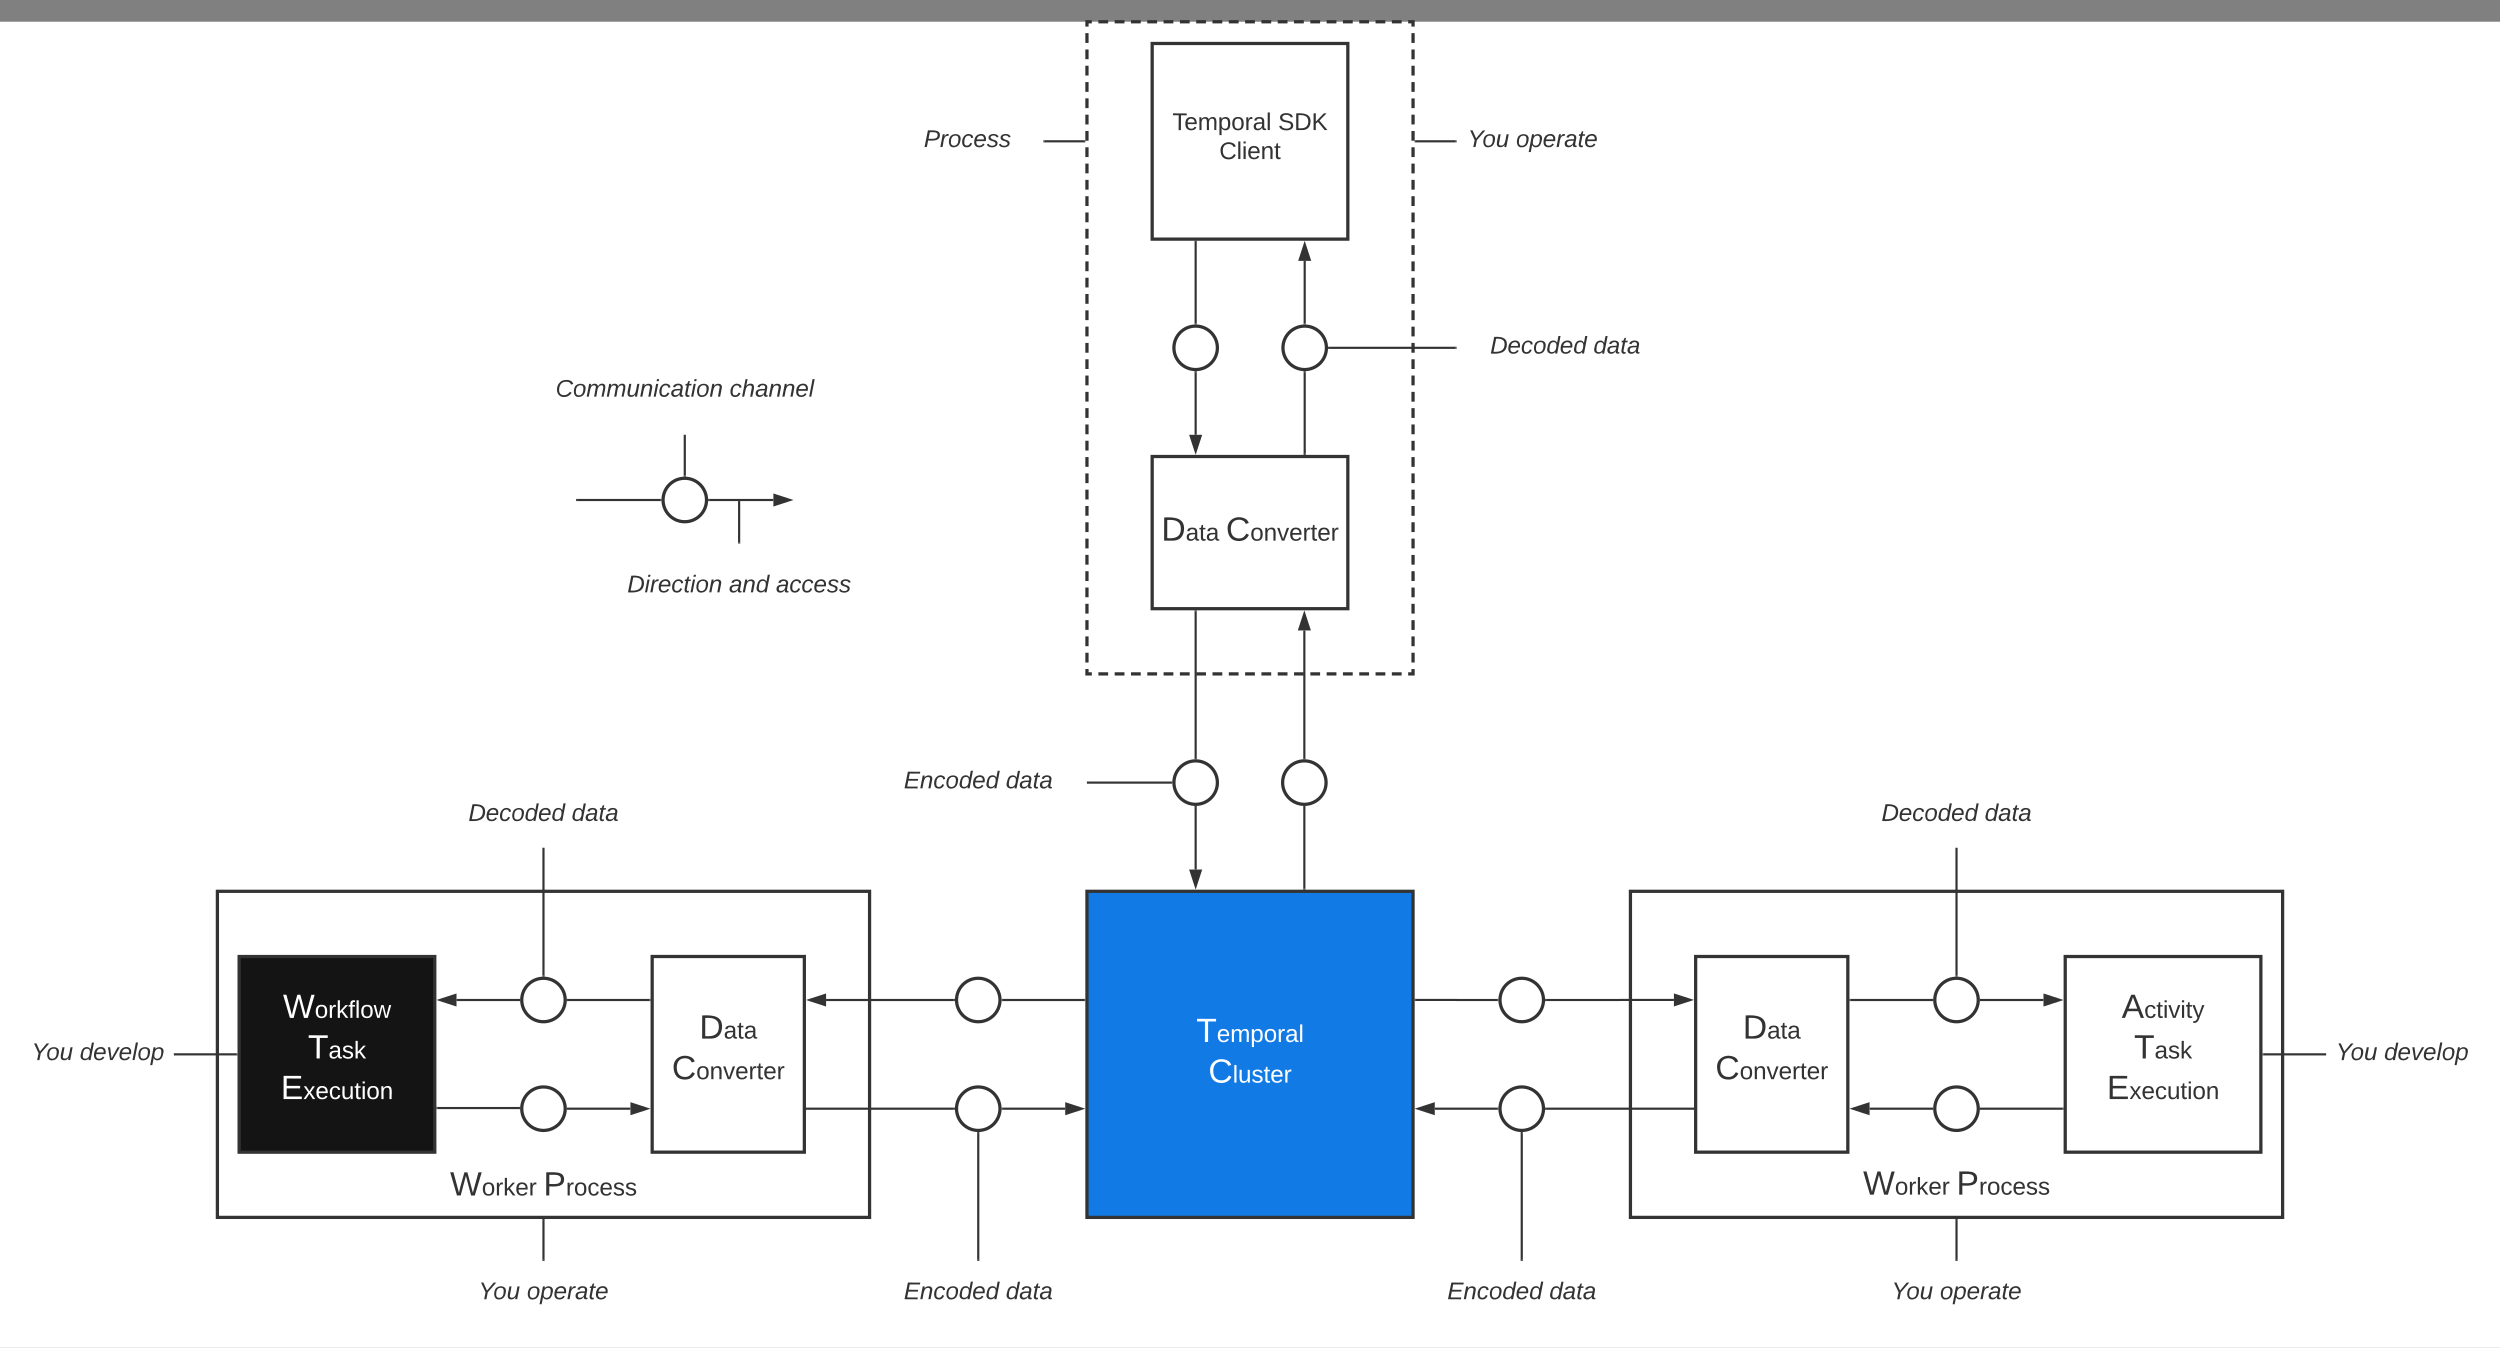 <svg xmlns="http://www.w3.org/2000/svg" xmlns:xlink="http://www.w3.org/1999/xlink" xmlns:lucid="lucid" width="2300" height="1240"><rect width="100%" height="100%" fill="#808080" stroke="none"/><g transform="translate(200 20)" lucid:page-tab-id="0_0"><path d="M-1806.87 0h5484.6v1322.83h-5484.6z" fill="#fff"/><path d="M800 0h300v600H800z" fill="none"/><path d="M810.5 0h9m6 0h9m6 0h9m6 0h9m6 0h9m6 0h9m6 0h9m6 0h9m6 0h9m6 0h9m6 0h9m6 0h9m6 0h9m6 0h9m6 0h9m6 0h9m6 0h9m6 0h9m6 0h9m6 0h4.5v4.5m0 6v9m0 6v9m0 6v9m0 6v9m0 6v9m0 6v9m0 6v9m0 6v9m0 6v9m0 6v9m0 6v9m0 6v9m0 6v9m0 6v9m0 6v9m0 6v9m0 6v9m0 6v9m0 6v9m0 6v9m0 6v9m0 6v9m0 6v9m0 6v9m0 6v9m0 6v9m0 6v9m0 6v9m0 6v9m0 6v9m0 6v9m0 6v9m0 6v9m0 6v9m0 6v9m0 6v9m0 6v9m0 6v9m0 6v9m0 6v4.5h-4.5m-6 0h-9m-6 0h-9m-6 0h-9m-6 0h-9m-6 0h-9m-6 0h-9m-6 0h-9m-6 0h-9m-6 0h-9m-6 0h-9m-6 0h-9m-6 0h-9m-6 0h-9m-6 0h-9m-6 0h-9m-6 0h-9m-6 0h-9m-6 0h-9m-6 0h-9m-6 0H800v-4.5m0-6v-9m0-6v-9m0-6v-9m0-6v-9m0-6v-9m0-6v-9m0-6v-9m0-6v-9m0-6v-9m0-6v-9m0-6v-9m0-6v-9m0-6v-9m0-6v-9m0-6v-9m0-6v-9m0-6v-9m0-6v-9m0-6v-9m0-6v-9m0-6v-9m0-6v-9m0-6v-9m0-6v-9m0-6v-9m0-6v-9m0-6v-9m0-6v-9m0-6v-9m0-6v-9m0-6v-9m0-6v-9m0-6v-9m0-6v-9m0-6v-9m0-6v-9m0-6v-9m0-6v-9m0-6v-9m0-6V0h4.5" stroke="#333" stroke-width="3" fill="none"/><path d="M800 800h300v300H800z" stroke="#333" stroke-width="3" fill="#127ae5"/><use xlink:href="#a" transform="translate(900.506 938.639)"/><use xlink:href="#b" transform="translate(911.71 975.972)"/><path d="M860 20h180v180H860z" stroke="#333" stroke-width="3" fill="#fff"/><use xlink:href="#c" transform="translate(878.55 99.653)"/><use xlink:href="#d" transform="translate(975.833 99.653)"/><use xlink:href="#e" transform="translate(921.698 126.32)"/><path d="M860 540h180V400H860z" stroke="#333" stroke-width="3" fill="#fff"/><use xlink:href="#f" transform="translate(868.42 477.389)"/><use xlink:href="#g" transform="translate(927.84 477.389)"/><path d="M600 1146c0-3.3 2.7-6 6-6h188c3.3 0 6 2.7 6 6v48c0 3.3-2.7 6-6 6H606c-3.3 0-6-2.7-6-6z" fill="none"/><use xlink:href="#h" transform="translate(631.481 1175.278)"/><use xlink:href="#i" transform="translate(725.309 1175.278)"/><path d="M1140 86c0-3.3 2.7-6 6-6h128c3.3 0 6 2.7 6 6v48c0 3.3-2.7 6-6 6h-128c-3.3 0-6-2.7-6-6z" fill="none"/><use xlink:href="#j" transform="translate(1150.154 115.278)"/><use xlink:href="#k" transform="translate(1194.599 115.278)"/><path d="M0 800h600v300H0z" stroke="#333" stroke-width="3" fill="none"/><use xlink:href="#l" transform="translate(213.963 1079.822)"/><use xlink:href="#m" transform="translate(299.926 1079.822)"/><path d="M20 860h180v180H20z" stroke="#333" stroke-width="3" fill="#141414"/><use xlink:href="#n" transform="translate(60.26 916.451)"/><use xlink:href="#o" transform="translate(83.253 953.785)"/><use xlink:href="#p" transform="translate(58.302 991.118)"/><path d="M400 1040h140V860H400z" stroke="#333" stroke-width="3" fill="#fff"/><use xlink:href="#q" transform="translate(443.377 935.514)"/><use xlink:href="#g" transform="translate(418.13 972.847)"/><path d="M1300 800h600v300h-600z" stroke="#333" stroke-width="3" fill="none"/><use xlink:href="#l" transform="translate(1513.963 1079.061)"/><use xlink:href="#m" transform="translate(1599.926 1079.061)"/><path d="M1700 860h180v180h-180z" stroke="#333" stroke-width="3" fill="#fff"/><use xlink:href="#r" transform="translate(1751.914 916.451)"/><use xlink:href="#s" transform="translate(1763.253 953.785)"/><use xlink:href="#t" transform="translate(1738.302 991.118)"/><path d="M1360 1040h140V860h-140z" stroke="#333" stroke-width="3" fill="#fff"/><use xlink:href="#q" transform="translate(1403.377 935.514)"/><use xlink:href="#g" transform="translate(1378.13 972.847)"/><path d="M677.5 900H560" stroke="#333" stroke-width="2" fill="none"/><path d="m678.5 899.93.03 1.07h-1.06v-2h1.14z" stroke="#333" stroke-width=".05" fill="#333"/><path d="m544.74 900 14.26-4.64v9.28z" stroke="#333" stroke-width="2" fill="#333"/><path d="M797.5 900h-75" stroke="#333" stroke-width="2" fill="none"/><path d="M798.5 901h-1.03v-2h1.03zm-75.97 0h-1.14l.1-.93-.03-1.07h1.06z" stroke="#333" stroke-width=".05" fill="#333"/><path d="M277.5 900H220" stroke="#333" stroke-width="2" fill="none"/><path d="m278.5 899.93.03 1.07h-1.06v-2h1.14z" stroke="#333" stroke-width=".05" fill="#333"/><path d="m204.74 900 14.26-4.64v9.28z" stroke="#333" stroke-width="2" fill="#333"/><path d="M397.5 900h-75" stroke="#333" stroke-width="2" fill="none"/><path d="M398.5 901h-1.03v-2h1.03zm-75.97 0h-1.14l.1-.93-.03-1.07h1.06z" stroke="#333" stroke-width=".05" fill="#333"/><path d="M722.5 1000H780" stroke="#333" stroke-width="2" fill="none"/><path d="M722.53 1001h-1.14l.1-.93-.03-1.07h1.06z" stroke="#333" stroke-width=".05" fill="#333"/><path d="m795.26 1000-14.26 4.64v-9.28z" stroke="#333" stroke-width="2" fill="#333"/><path d="M542.5 1000h135" stroke="#333" stroke-width="2" fill="none"/><path d="M542.53 1001h-1.03v-2h1.03zm135.97-1.07.03 1.07h-1.06v-2h1.14z" stroke="#333" stroke-width=".05" fill="#333"/><path d="M277.56 999.4H202.5" stroke="#333" stroke-width="2" fill="none"/><path d="M278.5 999.93v.46h-.96v-2h1.15zm-75.97.47h-1.03v-2h1.03z" stroke="#333" stroke-width=".05" fill="#333"/><path d="M1222.5 900h67.47c.02 0 .03 0 .03-.03 0-.02.02-.04.03-.04H1340" stroke="#333" stroke-width="2" fill="none"/><path d="M1222.53 901h-1.14l.1-.93-.03-1.07h1.06z" stroke="#333" stroke-width=".05" fill="#333"/><path d="m1355.26 899.93-14.26 4.64v-9.27z" stroke="#333" stroke-width="2" fill="#333"/><path d="M1102.5 899.93h37.47s.03.02.03.04 0 .03.03.03h37.47" stroke="#333" stroke-width="2" fill="none"/><path d="M1102.53 900.93h-1.03v-2h1.03zm75.97-1 .03 1.07h-1.06v-2h1.14z" stroke="#333" stroke-width=".05" fill="#333"/><path d="M1622.5 900h57.5" stroke="#333" stroke-width="2" fill="none"/><path d="M1622.53 901h-1.14l.1-.93-.03-1.07h1.06z" stroke="#333" stroke-width=".05" fill="#333"/><path d="m1695.26 900-14.26 4.64v-9.28z" stroke="#333" stroke-width="2" fill="#333"/><path d="M1502.5 900h75" stroke="#333" stroke-width="2" fill="none"/><path d="M1502.53 901h-1.03v-2h1.03zm75.97-1.07.03 1.07h-1.06v-2h1.14z" stroke="#333" stroke-width=".05" fill="#333"/><path d="M1120 1000h57.5" stroke="#333" stroke-width="2" fill="none"/><path d="m1104.74 1000 14.26-4.64v9.28z" stroke="#333" stroke-width="2" fill="#333"/><path d="m1178.5 999.93.03 1.07h-1.06v-2h1.14z" stroke="#333" stroke-width=".05" fill="#333"/><path d="M1222.5 1000h135" stroke="#333" stroke-width="2" fill="none"/><path d="M1222.53 1001h-1.14l.1-.93-.03-1.07h1.06zm135.97 0h-1.03v-2h1.03z" stroke="#333" stroke-width=".05" fill="#333"/><path d="M1520 1000h57.5" stroke="#333" stroke-width="2" fill="none"/><path d="m1504.74 1000 14.26-4.64v9.28z" stroke="#333" stroke-width="2" fill="#333"/><path d="m1578.5 999.93.03 1.07h-1.06v-2h1.14z" stroke="#333" stroke-width=".05" fill="#333"/><path d="M1622.5 1000h75" stroke="#333" stroke-width="2" fill="none"/><path d="M1622.53 1001h-1.14l.1-.93-.03-1.07h1.06zm75.97 0h-1.03v-2h1.03z" stroke="#333" stroke-width=".05" fill="#333"/><path d="M900 677.5v-135" stroke="#333" stroke-width="2" fill="none"/><path d="m901 678.6-.93-.1-1.07.03v-1.06h2zm0-136.07h-2v-1.03h2z" stroke="#333" stroke-width=".05" fill="#333"/><path d="M900 780v-57.5" stroke="#333" stroke-width="2" fill="none"/><path d="M900 795.26 895.36 781h9.28z" stroke="#333" stroke-width="2" fill="#333"/><path d="m899.93 721.5 1.07-.03v1.06h-2v-1.14z" stroke="#333" stroke-width=".05" fill="#333"/><path d="M1000 677.5V560" stroke="#333" stroke-width="2" fill="none"/><path d="m1001 678.6-.93-.1-1.07.03v-1.06h2z" stroke="#333" stroke-width=".05" fill="#333"/><path d="m1000 544.74 4.64 14.26h-9.28z" stroke="#333" stroke-width="2" fill="#333"/><path d="M1000 797.5v-75" stroke="#333" stroke-width="2" fill="none"/><path d="M1001 798.5h-2v-1.03h2zm-1.07-77 1.07-.03v1.06h-2v-1.14z" stroke="#333" stroke-width=".05" fill="#333"/><path d="M900 380v-57.5" stroke="#333" stroke-width="2" fill="none"/><path d="M900 395.26 895.36 381h9.28z" stroke="#333" stroke-width="2" fill="#333"/><path d="m899.93 321.5 1.07-.03v1.06h-2v-1.14z" stroke="#333" stroke-width=".05" fill="#333"/><path d="M900 277.5v-75" stroke="#333" stroke-width="2" fill="none"/><path d="m901 278.6-.93-.1-1.07.03v-1.06h2zm0-76.07h-2v-1.03h2z" stroke="#333" stroke-width=".05" fill="#333"/><path d="M1000.32 397.5v-75" stroke="#333" stroke-width="2" fill="none"/><path d="M1001.32 398.5h-2v-1.03h2zm-1.06-77 1.06-.03v1.06h-2v-1.14z" stroke="#333" stroke-width=".05" fill="#333"/><path d="M1000.32 277.5V220" stroke="#333" stroke-width="2" fill="none"/><path d="m1001.32 278.6-.93-.1-1.08.03v-1.06h2z" stroke="#333" stroke-width=".05" fill="#333"/><path d="m1000.32 204.74 4.64 14.26h-9.27z" stroke="#333" stroke-width="2" fill="#333"/><path d="M1139 110h-36.5" stroke="#333" stroke-width="2" fill="none"/><path d="M1140 111h-1.03v-2h1.03zm-37.47 0h-1.03v-2h1.03z" stroke="#333" stroke-width=".05" fill="#333"/><path d="M200 706c0-3.3 2.7-6 6-6h188c3.3 0 6 2.7 6 6v48c0 3.3-2.7 6-6 6H206c-3.3 0-6-2.7-6-6z" fill="none"/><use xlink:href="#u" transform="translate(230.895 735.278)"/><use xlink:href="#i" transform="translate(325.895 735.278)"/><path d="M230 1146c0-3.3 2.7-6 6-6h128c3.3 0 6 2.7 6 6v48c0 3.3-2.7 6-6 6H236c-3.3 0-6-2.7-6-6z" fill="none"/><use xlink:href="#v" transform="translate(240.154 1175.278)"/><use xlink:href="#w" transform="translate(284.599 1175.278)"/><path d="M300 1139v-36.5" stroke="#333" stroke-width="2" fill="none"/><path d="M301 1140h-2v-1.03h2zm0-37.47h-2v-1.03h2z" stroke="#333" stroke-width=".05" fill="#333"/><path d="M1530 1146c0-3.3 2.7-6 6-6h128c3.3 0 6 2.7 6 6v48c0 3.3-2.7 6-6 6h-128c-3.3 0-6-2.7-6-6z" fill="none"/><use xlink:href="#v" transform="translate(1540.154 1175.278)"/><use xlink:href="#w" transform="translate(1584.599 1175.278)"/><path d="M1600 1139v-36.5" stroke="#333" stroke-width="2" fill="none"/><path d="M1601 1140h-2v-1.03h2zm0-37.47h-2v-1.03h2z" stroke="#333" stroke-width=".05" fill="#333"/><path d="M-180 926c0-3.3 2.7-6 6-6h128c3.3 0 6 2.7 6 6v48c0 3.3-2.7 6-6 6h-128c-3.3 0-6-2.7-6-6z" fill="none"/><use xlink:href="#j" transform="translate(-171.08 955.278)"/><use xlink:href="#x" transform="translate(-126.636 955.278)"/><path d="M-39 950h56.5" stroke="#333" stroke-width="2" fill="none"/><path d="M-38.97 951H-40v-2h1.03zm57.47 0h-1.03v-2h1.03z" stroke="#333" stroke-width=".05" fill="#333"/><path d="M1940 926c0-3.3 2.7-6 6-6h128c3.3 0 6 2.7 6 6v48c0 3.3-2.7 6-6 6h-128c-3.3 0-6-2.7-6-6z" fill="none"/><use xlink:href="#j" transform="translate(1948.92 955.278)"/><use xlink:href="#x" transform="translate(1993.364 955.278)"/><path d="M1939 950h-56.5" stroke="#333" stroke-width="2" fill="none"/><path d="M1940 951h-1.03v-2h1.03zm-57.47 0h-1.03v-2h1.03z" stroke="#333" stroke-width=".05" fill="#333"/><path d="M720 900c0 11.05-8.95 20-20 20s-20-8.95-20-20 8.95-20 20-20 20 8.95 20 20zm0 100c0 11.05-8.95 20-20 20s-20-8.95-20-20 8.95-20 20-20 20 8.95 20 20zM320 900c0 11.05-8.95 20-20 20s-20-8.95-20-20 8.95-20 20-20 20 8.95 20 20zm0 100c0 11.05-8.95 20-20 20s-20-8.95-20-20 8.95-20 20-20 20 8.95 20 20z" stroke="#333" stroke-width="3" fill="#fff"/><path d="M322.5 1000H380" stroke="#333" stroke-width="2" fill="none"/><path d="M322.53 1001h-1.14l.1-.93-.03-1.07h1.06z" stroke="#333" stroke-width=".05" fill="#333"/><path d="m395.26 1000-14.26 4.64v-9.28z" stroke="#333" stroke-width="2" fill="#333"/><path d="M620 86c0-3.3 2.7-6 6-6h128c3.3 0 6 2.7 6 6v48c0 3.3-2.7 6-6 6H626c-3.3 0-6-2.7-6-6z" fill="none"/><use xlink:href="#y" transform="translate(649.907 115.278)"/><path d="M761 110h36.5" stroke="#333" stroke-width="2" fill="none"/><path d="M761.03 111H760v-2h1.03zm37.47 0h-1.03v-2h1.03z" stroke="#333" stroke-width=".05" fill="#333"/><path d="M920 700c0 11.05-8.95 20-20 20s-20-8.95-20-20 8.95-20 20-20 20 8.95 20 20zm100 0c0 11.05-8.95 20-20 20s-20-8.95-20-20 8.95-20 20-20 20 8.95 20 20zM920 300c0 11.05-8.95 20-20 20s-20-8.95-20-20 8.95-20 20-20 20 8.95 20 20zm100.32 0c0 11.05-8.95 20-20 20-11.04 0-20-8.95-20-20s8.96-20 20-20c11.05 0 20 8.95 20 20zM1620 900c0 11.05-8.95 20-20 20s-20-8.95-20-20 8.95-20 20-20 20 8.95 20 20zm0 100c0 11.05-8.95 20-20 20s-20-8.95-20-20 8.95-20 20-20 20 8.95 20 20zm-400-100c0 11.05-8.95 20-20 20s-20-8.95-20-20 8.95-20 20-20 20 8.95 20 20zm0 100c0 11.05-8.95 20-20 20s-20-8.95-20-20 8.95-20 20-20 20 8.95 20 20zM450 440c0 11.05-8.95 20-20 20s-20-8.95-20-20 8.95-20 20-20 20 8.95 20 20z" stroke="#333" stroke-width="3" fill="#fff"/><path d="M300 306c0-3.3 2.7-6 6-6h248c3.3 0 6 2.7 6 6v68c0 3.3-2.7 6-6 6H306c-3.3 0-6-2.7-6-6z" fill="none"/><use xlink:href="#z" transform="translate(311.05 344.965)"/><use xlink:href="#A" transform="translate(471.235 344.965)"/><path d="M430 381v36.5" stroke="#333" stroke-width="2" fill="none"/><path d="M431 381.03h-2V380h2zm0 37.57-.93-.1-1.07.03v-1.06h2z" stroke="#333" stroke-width=".05" fill="#333"/><path d="M407.5 440H331" stroke="#333" stroke-width="2" fill="none"/><path d="m408.5 439.93.03 1.07h-1.06v-2h1.14z" stroke="#333" stroke-width=".05" fill="#333"/><path d="M331.03 440H330m122.5 0h59" stroke="#333" stroke-width="2" fill="none"/><path d="M452.53 441h-1.14l.1-.93-.03-1.07h1.06z" stroke="#333" stroke-width=".05" fill="#333"/><path d="m526.76 440-14.26 4.64v-9.28z" stroke="#333" stroke-width="2" fill="#333"/><path d="M350 486c0-3.3 2.7-6 6-6h248c3.3 0 6 2.7 6 6v68c0 3.3-2.7 6-6 6H356c-3.3 0-6-2.7-6-6z" fill="none"/><use xlink:href="#B" transform="translate(377.037 524.965)"/><use xlink:href="#C" transform="translate(470.617 524.965)"/><use xlink:href="#D" transform="translate(513.827 524.965)"/><path d="M480 479v-38" stroke="#333" stroke-width="2" fill="none"/><path d="M481 480h-2v-1.03h2z" stroke="#333" stroke-width=".05" fill="#333"/><path d="M480 441.03V440M300 761v116.5" stroke="#333" stroke-width="2" fill="none"/><path d="M301 761.03h-2V760h2zm0 117.57-.93-.1-1.07.03v-1.06h2z" stroke="#333" stroke-width=".05" fill="#333"/><path d="M700 1139v-116.5" stroke="#333" stroke-width="2" fill="none"/><path d="M701 1140h-2v-1.03h2zm-1.07-118.5 1.07-.03v1.06h-2v-1.14z" stroke="#333" stroke-width=".05" fill="#333"/><path d="M1140 276c0-3.3 2.7-6 6-6h188c3.3 0 6 2.7 6 6v48c0 3.3-2.7 6-6 6h-188c-3.3 0-6-2.7-6-6z" fill="none"/><use xlink:href="#u" transform="translate(1170.895 305.278)"/><use xlink:href="#i" transform="translate(1265.895 305.278)"/><path d="M1139 300h-116.18" stroke="#333" stroke-width="2" fill="none"/><path d="M1140 301h-1.03v-2h1.03zm-117.15 0h-1.14l.13-.93-.04-1.07h1.05z" stroke="#333" stroke-width=".05" fill="#333"/><path d="M1100 1146c0-3.3 2.7-6 6-6h188c3.3 0 6 2.7 6 6v48c0 3.3-2.7 6-6 6h-188c-3.3 0-6-2.7-6-6z" fill="none"/><use xlink:href="#h" transform="translate(1131.481 1175.278)"/><use xlink:href="#i" transform="translate(1225.309 1175.278)"/><path d="M1200 1139v-116.5" stroke="#333" stroke-width="2" fill="none"/><path d="M1201 1140h-2v-1.03h2zm-1.07-118.5 1.07-.03v1.06h-2v-1.14z" stroke="#333" stroke-width=".05" fill="#333"/><path d="M600 676c0-3.3 2.7-6 6-6h188c3.3 0 6 2.7 6 6v48c0 3.3-2.7 6-6 6H606c-3.3 0-6-2.7-6-6z" fill="none"/><use xlink:href="#h" transform="translate(631.481 705.278)"/><use xlink:href="#i" transform="translate(725.309 705.278)"/><path d="M801 700h76.5" stroke="#333" stroke-width="2" fill="none"/><path d="M801.03 701H800v-2h1.03zm77.47-1.07.03 1.07h-1.06v-2h1.14z" stroke="#333" stroke-width=".05" fill="#333"/><path d="M1500 706c0-3.3 2.7-6 6-6h188c3.3 0 6 2.7 6 6v48c0 3.3-2.7 6-6 6h-188c-3.3 0-6-2.7-6-6z" fill="none"/><use xlink:href="#u" transform="translate(1530.895 735.278)"/><use xlink:href="#i" transform="translate(1625.895 735.278)"/><path d="M1600 761v116.5" stroke="#333" stroke-width="2" fill="none"/><path d="M1601 761.03h-2V760h2zm0 117.57-.93-.1-1.07.03v-1.06h2z" stroke="#333" stroke-width=".05" fill="#333"/><defs><path fill="#fff" d="M127-220V0H93v-220H8v-28h204v28h-85" id="E"/><path fill="#fff" d="M100-194c63 0 86 42 84 106H49c0 40 14 67 53 68 26 1 43-12 49-29l28 8c-11 28-37 45-77 45C44 4 14-33 15-96c1-61 26-98 85-98zm52 81c6-60-76-77-97-28-3 7-6 17-6 28h103" id="F"/><path fill="#fff" d="M210-169c-67 3-38 105-44 169h-31v-121c0-29-5-50-35-48C34-165 62-65 56 0H25l-1-190h30c1 10-1 24 2 32 10-44 99-50 107 0 11-21 27-35 58-36 85-2 47 119 55 194h-31v-121c0-29-5-49-35-48" id="G"/><path fill="#fff" d="M115-194c55 1 70 41 70 98S169 2 115 4C84 4 66-9 55-30l1 105H24l-1-265h31l2 30c10-21 28-34 59-34zm-8 174c40 0 45-34 45-75s-6-73-45-74c-42 0-51 32-51 76 0 43 10 73 51 73" id="H"/><path fill="#fff" d="M100-194c62-1 85 37 85 99 1 63-27 99-86 99S16-35 15-95c0-66 28-99 85-99zM99-20c44 1 53-31 53-75 0-43-8-75-51-75s-53 32-53 75 10 74 51 75" id="I"/><path fill="#fff" d="M114-163C36-179 61-72 57 0H25l-1-190h30c1 12-1 29 2 39 6-27 23-49 58-41v29" id="J"/><path fill="#fff" d="M141-36C126-15 110 5 73 4 37 3 15-17 15-53c-1-64 63-63 125-63 3-35-9-54-41-54-24 1-41 7-42 31l-33-3c5-37 33-52 76-52 45 0 72 20 72 64v82c-1 20 7 32 28 27v20c-31 9-61-2-59-35zM48-53c0 20 12 33 32 33 41-3 63-29 60-74-43 2-92-5-92 41" id="K"/><path fill="#fff" d="M24 0v-261h32V0H24" id="L"/><path fill="#fff" d="M212-179c-10-28-35-45-73-45-59 0-87 40-87 99 0 60 29 101 89 101 43 0 62-24 78-52l27 14C228-24 195 4 139 4 59 4 22-46 18-125c-6-104 99-153 187-111 19 9 31 26 39 46" id="M"/><path fill="#fff" d="M84 4C-5 8 30-112 23-190h32v120c0 31 7 50 39 49 72-2 45-101 50-169h31l1 190h-30c-1-10 1-25-2-33-11 22-28 36-60 37" id="N"/><path fill="#fff" d="M135-143c-3-34-86-38-87 0 15 53 115 12 119 90S17 21 10-45l28-5c4 36 97 45 98 0-10-56-113-15-118-90-4-57 82-63 122-42 12 7 21 19 24 35" id="O"/><path fill="#fff" d="M59-47c-2 24 18 29 38 22v24C64 9 27 4 27-40v-127H5v-23h24l9-43h21v43h35v23H59v120" id="P"/><path fill="#333" d="M127-220V0H93v-220H8v-28h204v28h-85" id="Q"/><path fill="#333" d="M100-194c63 0 86 42 84 106H49c0 40 14 67 53 68 26 1 43-12 49-29l28 8c-11 28-37 45-77 45C44 4 14-33 15-96c1-61 26-98 85-98zm52 81c6-60-76-77-97-28-3 7-6 17-6 28h103" id="R"/><path fill="#333" d="M210-169c-67 3-38 105-44 169h-31v-121c0-29-5-50-35-48C34-165 62-65 56 0H25l-1-190h30c1 10-1 24 2 32 10-44 99-50 107 0 11-21 27-35 58-36 85-2 47 119 55 194h-31v-121c0-29-5-49-35-48" id="S"/><path fill="#333" d="M115-194c55 1 70 41 70 98S169 2 115 4C84 4 66-9 55-30l1 105H24l-1-265h31l2 30c10-21 28-34 59-34zm-8 174c40 0 45-34 45-75s-6-73-45-74c-42 0-51 32-51 76 0 43 10 73 51 73" id="T"/><path fill="#333" d="M100-194c62-1 85 37 85 99 1 63-27 99-86 99S16-35 15-95c0-66 28-99 85-99zM99-20c44 1 53-31 53-75 0-43-8-75-51-75s-53 32-53 75 10 74 51 75" id="U"/><path fill="#333" d="M114-163C36-179 61-72 57 0H25l-1-190h30c1 12-1 29 2 39 6-27 23-49 58-41v29" id="V"/><path fill="#333" d="M141-36C126-15 110 5 73 4 37 3 15-17 15-53c-1-64 63-63 125-63 3-35-9-54-41-54-24 1-41 7-42 31l-33-3c5-37 33-52 76-52 45 0 72 20 72 64v82c-1 20 7 32 28 27v20c-31 9-61-2-59-35zM48-53c0 20 12 33 32 33 41-3 63-29 60-74-43 2-92-5-92 41" id="W"/><path fill="#333" d="M24 0v-261h32V0H24" id="X"/><path fill="#333" d="M185-189c-5-48-123-54-124 2 14 75 158 14 163 119 3 78-121 87-175 55-17-10-28-26-33-46l33-7c5 56 141 63 141-1 0-78-155-14-162-118-5-82 145-84 179-34 5 7 8 16 11 25" id="Y"/><path fill="#333" d="M30-248c118-7 216 8 213 122C240-48 200 0 122 0H30v-248zM63-27c89 8 146-16 146-99s-60-101-146-95v194" id="Z"/><path fill="#333" d="M194 0 95-120 63-95V0H30v-248h33v124l119-124h40L117-140 236 0h-42" id="aa"/><path fill="#333" d="M212-179c-10-28-35-45-73-45-59 0-87 40-87 99 0 60 29 101 89 101 43 0 62-24 78-52l27 14C228-24 195 4 139 4 59 4 22-46 18-125c-6-104 99-153 187-111 19 9 31 26 39 46" id="ab"/><path fill="#333" d="M24-231v-30h32v30H24zM24 0v-190h32V0H24" id="ac"/><path fill="#333" d="M117-194c89-4 53 116 60 194h-32v-121c0-31-8-49-39-48C34-167 62-67 57 0H25l-1-190h30c1 10-1 24 2 32 11-22 29-35 61-36" id="ad"/><path fill="#333" d="M59-47c-2 24 18 29 38 22v24C64 9 27 4 27-40v-127H5v-23h24l9-43h21v43h35v23H59v120" id="ae"/><path fill="#333" d="M108 0H70L1-190h34L89-25l56-165h34" id="af"/><path fill="#333" d="m11 0 48-248h184l-5 28H87l-15 79h140l-5 27H67L50-27h158l-5 27H11" id="ag"/><path fill="#333" d="M67-158c22-48 132-52 116 29L158 0h-32l25-140c3-38-53-32-70-12C52-117 51-52 38 0H6l36-190h30" id="ah"/><path fill="#333" d="M44-68c0 29 11 47 38 47 30 0 42-19 51-41l28 9C148-21 126 4 82 4 31 4 10-29 12-85c3-77 74-140 146-93 12 8 15 23 18 40l-31 5c-1-22-13-36-36-36-52 0-65 49-65 101" id="ai"/><path fill="#333" d="M30-147c31-64 166-65 159 27C183-49 158 1 86 4 9 8 1-88 30-147zM88-20c53 0 68-48 68-100 0-31-11-51-44-50-52 1-68 46-68 97 0 32 13 53 44 53" id="aj"/><path fill="#333" d="M133-28C103 26-5 8 13-77c13-62 24-115 90-117 29-1 46 15 56 35l19-102h32L160 0h-30zM45-64c-2 27 10 43 35 43 54-1 69-50 69-103 0-29-15-46-42-46-53-1-58 58-62 106" id="ak"/><path fill="#333" d="M111-194c62-3 86 47 72 106H45c-7 38 6 69 45 68 27-1 43-14 53-32l24 11C152-15 129 4 87 4 38 3 12-23 12-71c0-70 32-119 99-123zm44 81c14-66-71-72-95-28-4 8-8 17-11 28h106" id="al"/><path fill="#333" d="M165-48c-4 18 1 34 23 27l-3 20c-29 8-62 0-52-35h-2C116-14 99 4 63 4 30 4 8-16 8-49c0-68 71-67 138-67 10-26 0-56-31-54-26 1-42 9-47 31l-32-5c8-67 160-71 144 15-5 28-9 54-15 81zM42-50c3 52 80 24 89-6 7-12 7-24 11-38-47 1-103-4-100 44" id="am"/><path fill="#333" d="M51-54c-9 22 5 41 31 30L79-1C43 14 10-4 19-52l22-115H19l5-23h22l19-43h21l-9 43h35l-4 23H73" id="an"/><path fill="#333" d="M138-103 118 0H85l20-103-68-145h35l54 119 98-119h38" id="ao"/><path fill="#333" d="M67 3c-93-2-31-127-26-193h32L48-50c-3 39 53 32 70 12 30-34 30-101 43-152h32L157 0h-30c1-10 6-24 4-33-14 20-29 37-64 36" id="ap"/><path fill="#333" d="M67-162c32-53 139-36 121 50C175-51 163 2 97 4 68 4 52-11 42-31 38 6 28 39 22 75H-9l50-265h29c-1 10 0 20-3 28zm89 36c0-26-10-43-35-43-54 0-67 50-69 103-1 29 14 45 42 46 53 0 62-58 62-106" id="aq"/><path fill="#333" d="M66-151c12-25 30-51 66-40l-6 26C45-176 58-65 38 0H6l36-190h30" id="ar"/><path fill="#333" d="M266 0h-40l-56-210L115 0H75L2-248h35L96-30l15-64 43-154h32l59 218 59-218h35" id="as"/><path fill="#333" d="M143 0 79-87 56-68V0H24v-261h32v163l83-92h37l-77 82L181 0h-38" id="at"/><path fill="#333" d="M30-248c87 1 191-15 191 75 0 78-77 80-158 76V0H30v-248zm33 125c57 0 124 11 124-50 0-59-68-47-124-48v98" id="au"/><path fill="#333" d="M96-169c-40 0-48 33-48 73s9 75 48 75c24 0 41-14 43-38l32 2c-6 37-31 61-74 61-59 0-76-41-82-99-10-93 101-131 147-64 4 7 5 14 7 22l-32 3c-4-21-16-35-41-35" id="av"/><path fill="#333" d="M135-143c-3-34-86-38-87 0 15 53 115 12 119 90S17 21 10-45l28-5c4 36 97 45 98 0-10-56-113-15-118-90-4-57 82-63 122-42 12 7 21 19 24 35" id="aw"/><path fill="#fff" d="M266 0h-40l-56-210L115 0H75L2-248h35L96-30l15-64 43-154h32l59 218 59-218h35" id="ax"/><path fill="#fff" d="M143 0 79-87 56-68V0H24v-261h32v163l83-92h37l-77 82L181 0h-38" id="ay"/><path fill="#fff" d="M101-234c-31-9-42 10-38 44h38v23H63V0H32v-167H5v-23h27c-7-52 17-82 69-68v24" id="az"/><path fill="#fff" d="M206 0h-36l-40-164L89 0H53L-1-190h32L70-26l43-164h34l41 164 42-164h31" id="aA"/><path fill="#fff" d="M30 0v-248h187v28H63v79h144v27H63v87h162V0H30" id="aB"/><path fill="#fff" d="M141 0 90-78 38 0H4l68-98-65-92h35l48 74 47-74h35l-64 92 68 98h-35" id="aC"/><path fill="#fff" d="M96-169c-40 0-48 33-48 73s9 75 48 75c24 0 41-14 43-38l32 2c-6 37-31 61-74 61-59 0-76-41-82-99-10-93 101-131 147-64 4 7 5 14 7 22l-32 3c-4-21-16-35-41-35" id="aD"/><path fill="#fff" d="M24-231v-30h32v30H24zM24 0v-190h32V0H24" id="aE"/><path fill="#fff" d="M117-194c89-4 53 116 60 194h-32v-121c0-31-8-49-39-48C34-167 62-67 57 0H25l-1-190h30c1 10-1 24 2 32 11-22 29-35 61-36" id="aF"/><path fill="#333" d="m205 0-28-72H64L36 0H1l101-248h38L239 0h-34zm-38-99-47-123c-12 45-31 82-46 123h93" id="aG"/><path fill="#333" d="M179-190 93 31C79 59 56 82 12 73V49c39 6 53-20 64-50L1-190h34L92-34l54-156h33" id="aH"/><path fill="#333" d="M30 0v-248h187v28H63v79h144v27H63v87h162V0H30" id="aI"/><path fill="#333" d="M141 0 90-78 38 0H4l68-98-65-92h35l48 74 47-74h35l-64 92 68 98h-35" id="aJ"/><path fill="#333" d="M84 4C-5 8 30-112 23-190h32v120c0 31 7 50 39 49 72-2 45-101 50-169h31l1 190h-30c-1-10 1-25-2-33-11 22-28 36-60 37" id="aK"/><path fill="#333" d="M248-139C247-14 144 9 11 0l48-248c105-6 190 8 189 109zm-34 0c1-70-52-87-126-82L50-27c98 7 163-21 164-112" id="aL"/><path fill="#333" d="M89 0H52L20-190h33L74-25l89-165h34" id="aM"/><path fill="#333" d="m6 0 50-261h32L37 0H6" id="aN"/><path fill="#333" d="M238-179c0 84-86 86-175 82L45 0H11l48-248c82 0 179-12 179 69zm-34 1c0-53-64-42-116-43l-19 98c63 0 135 9 135-55" id="aO"/><path fill="#333" d="M55-144c13 50 104 24 104 88C159 21 15 23 1-39l26-10c6 40 102 42 102-4-13-50-104-23-104-87 0-71 143-71 148-8l-29 4c-5-35-85-37-89 0" id="aP"/><path fill="#333" d="M125-24c46 0 70-25 89-51l25 16C214-24 183 4 123 4 8 4-5-146 60-208c32-50 158-61 191-5 5 7 9 14 11 22l-32 10c-9-28-33-43-69-43-74 0-108 51-108 125 0 46 24 75 72 75" id="aQ"/><path fill="#333" d="M248-111c6-24 9-61-24-58-72 9-57 108-77 169h-31l26-142c3-37-50-30-64-10C52-115 50-51 37 0H6l36-190h30c-1 10-6 24-4 32 13-43 101-52 105 5 13-22 29-41 61-41 90 0 28 129 23 194h-31" id="aR"/><path fill="#333" d="m50-231 6-30h32l-6 30H50zM6 0l37-190h31L37 0H6" id="aS"/><path fill="#333" d="M67-158c15-20 31-36 64-36 94 0 33 127 27 194h-32l25-140c3-38-53-32-70-12C52-117 51-51 37 0H6l51-261h31" id="aT"/><g id="a"><use transform="rotate(.137) scale(.086)" xlink:href="#E"/><use transform="matrix(.062 0 0 .062 18.926 0)" xlink:href="#F"/><use transform="matrix(.062 0 0 .062 31.272 0)" xlink:href="#G"/><use transform="matrix(.062 0 0 .062 49.728 0)" xlink:href="#H"/><use transform="matrix(.062 0 0 .062 62.074 0)" xlink:href="#I"/><use transform="matrix(.062 0 0 .062 74.42 0)" xlink:href="#J"/><use transform="matrix(.062 0 0 .062 81.765 0)" xlink:href="#K"/><use transform="matrix(.062 0 0 .062 94.111 0)" xlink:href="#L"/></g><g id="b"><use transform="rotate(.137) scale(.086)" xlink:href="#M"/><use transform="matrix(.062 0 0 .062 22.383 0)" xlink:href="#L"/><use transform="matrix(.062 0 0 .062 27.26 0)" xlink:href="#N"/><use transform="matrix(.062 0 0 .062 39.605 0)" xlink:href="#O"/><use transform="matrix(.062 0 0 .062 50.716 0)" xlink:href="#P"/><use transform="matrix(.062 0 0 .062 56.889 0)" xlink:href="#F"/><use transform="matrix(.062 0 0 .062 69.235 0)" xlink:href="#J"/></g><g id="c"><use transform="rotate(.413) scale(.062)" xlink:href="#Q"/><use transform="matrix(.062 0 0 .062 11.05 0)" xlink:href="#R"/><use transform="matrix(.062 0 0 .062 23.395 0)" xlink:href="#S"/><use transform="matrix(.062 0 0 .062 41.852 0)" xlink:href="#T"/><use transform="matrix(.062 0 0 .062 54.198 0)" xlink:href="#U"/><use transform="matrix(.062 0 0 .062 66.543 0)" xlink:href="#V"/><use transform="matrix(.062 0 0 .062 73.889 0)" xlink:href="#W"/><use transform="matrix(.062 0 0 .062 86.235 0)" xlink:href="#X"/></g><g id="d"><use transform="rotate(.413) scale(.062)" xlink:href="#Y"/><use transform="matrix(.062 0 0 .062 14.815 0)" xlink:href="#Z"/><use transform="matrix(.062 0 0 .062 30.802 0)" xlink:href="#aa"/></g><g id="e"><use transform="rotate(.413) scale(.062)" xlink:href="#ab"/><use transform="matrix(.062 0 0 .062 15.988 0)" xlink:href="#X"/><use transform="matrix(.062 0 0 .062 20.864 0)" xlink:href="#ac"/><use transform="matrix(.062 0 0 .062 25.74 0)" xlink:href="#R"/><use transform="matrix(.062 0 0 .062 38.086 0)" xlink:href="#ad"/><use transform="matrix(.062 0 0 .062 50.432 0)" xlink:href="#ae"/></g><g id="f"><use transform="rotate(.137) scale(.086)" xlink:href="#Z"/><use transform="matrix(.062 0 0 .062 22.383 0)" xlink:href="#W"/><use transform="matrix(.062 0 0 .062 34.728 0)" xlink:href="#ae"/><use transform="matrix(.062 0 0 .062 40.901 0)" xlink:href="#W"/></g><g id="g"><use transform="rotate(.137) scale(.086)" xlink:href="#ab"/><use transform="matrix(.062 0 0 .062 22.383 0)" xlink:href="#U"/><use transform="matrix(.062 0 0 .062 34.728 0)" xlink:href="#ad"/><use transform="matrix(.062 0 0 .062 47.074 0)" xlink:href="#af"/><use transform="matrix(.062 0 0 .062 58.185 0)" xlink:href="#R"/><use transform="matrix(.062 0 0 .062 70.53 0)" xlink:href="#V"/><use transform="matrix(.062 0 0 .062 77.877 0)" xlink:href="#ae"/><use transform="matrix(.062 0 0 .062 84.05 0)" xlink:href="#R"/><use transform="matrix(.062 0 0 .062 96.395 0)" xlink:href="#V"/></g><g id="h"><use transform="rotate(.413) scale(.062)" xlink:href="#ag"/><use transform="matrix(.062 0 0 .062 14.815 0)" xlink:href="#ah"/><use transform="matrix(.062 0 0 .062 27.16 0)" xlink:href="#ai"/><use transform="matrix(.062 0 0 .062 38.272 0)" xlink:href="#aj"/><use transform="matrix(.062 0 0 .062 50.617 0)" xlink:href="#ak"/><use transform="matrix(.062 0 0 .062 62.963 0)" xlink:href="#al"/><use transform="matrix(.062 0 0 .062 75.309 0)" xlink:href="#ak"/></g><g id="i"><use transform="rotate(.413) scale(.062)" xlink:href="#ak"/><use transform="matrix(.062 0 0 .062 12.346 0)" xlink:href="#am"/><use transform="matrix(.062 0 0 .062 24.691 0)" xlink:href="#an"/><use transform="matrix(.062 0 0 .062 30.864 0)" xlink:href="#am"/></g><g id="j"><use transform="rotate(.413) scale(.062)" xlink:href="#ao"/><use transform="matrix(.062 0 0 .062 13.58 0)" xlink:href="#aj"/><use transform="matrix(.062 0 0 .062 25.926 0)" xlink:href="#ap"/></g><g id="k"><use transform="rotate(.413) scale(.062)" xlink:href="#aj"/><use transform="matrix(.062 0 0 .062 12.346 0)" xlink:href="#aq"/><use transform="matrix(.062 0 0 .062 24.691 0)" xlink:href="#al"/><use transform="matrix(.062 0 0 .062 37.037 0)" xlink:href="#ar"/><use transform="matrix(.062 0 0 .062 44.383 0)" xlink:href="#am"/><use transform="matrix(.062 0 0 .062 56.728 0)" xlink:href="#an"/><use transform="matrix(.062 0 0 .062 62.901 0)" xlink:href="#al"/></g><g id="l"><use transform="rotate(.137) scale(.086)" xlink:href="#as"/><use transform="matrix(.062 0 0 .062 29.296 0)" xlink:href="#U"/><use transform="matrix(.062 0 0 .062 41.642 0)" xlink:href="#V"/><use transform="matrix(.062 0 0 .062 48.988 0)" xlink:href="#at"/><use transform="matrix(.062 0 0 .062 60.099 0)" xlink:href="#R"/><use transform="matrix(.062 0 0 .062 72.444 0)" xlink:href="#V"/></g><g id="m"><use transform="rotate(.137) scale(.086)" xlink:href="#au"/><use transform="matrix(.062 0 0 .062 20.74 0)" xlink:href="#V"/><use transform="matrix(.062 0 0 .062 28.086 0)" xlink:href="#U"/><use transform="matrix(.062 0 0 .062 40.432 0)" xlink:href="#av"/><use transform="matrix(.062 0 0 .062 51.543 0)" xlink:href="#R"/><use transform="matrix(.062 0 0 .062 63.889 0)" xlink:href="#aw"/><use transform="matrix(.062 0 0 .062 75 0)" xlink:href="#aw"/></g><g id="n"><use transform="rotate(.137) scale(.086)" xlink:href="#ax"/><use transform="matrix(.062 0 0 .062 29.296 0)" xlink:href="#I"/><use transform="matrix(.062 0 0 .062 41.642 0)" xlink:href="#J"/><use transform="matrix(.062 0 0 .062 48.988 0)" xlink:href="#ay"/><use transform="matrix(.062 0 0 .062 60.099 0)" xlink:href="#az"/><use transform="matrix(.062 0 0 .062 66.272 0)" xlink:href="#L"/><use transform="matrix(.062 0 0 .062 71.148 0)" xlink:href="#I"/><use transform="matrix(.062 0 0 .062 83.494 0)" xlink:href="#aA"/></g><g id="o"><use transform="rotate(.137) scale(.086)" xlink:href="#E"/><use transform="matrix(.062 0 0 .062 18.926 0)" xlink:href="#K"/><use transform="matrix(.062 0 0 .062 31.272 0)" xlink:href="#O"/><use transform="matrix(.062 0 0 .062 42.383 0)" xlink:href="#ay"/></g><g id="p"><use transform="rotate(.137) scale(.086)" xlink:href="#aB"/><use transform="matrix(.062 0 0 .062 20.74 0)" xlink:href="#aC"/><use transform="matrix(.062 0 0 .062 31.852 0)" xlink:href="#F"/><use transform="matrix(.062 0 0 .062 44.198 0)" xlink:href="#aD"/><use transform="matrix(.062 0 0 .062 55.309 0)" xlink:href="#N"/><use transform="matrix(.062 0 0 .062 67.654 0)" xlink:href="#P"/><use transform="matrix(.062 0 0 .062 73.827 0)" xlink:href="#aE"/><use transform="matrix(.062 0 0 .062 78.704 0)" xlink:href="#I"/><use transform="matrix(.062 0 0 .062 91.05 0)" xlink:href="#aF"/></g><g id="q"><use transform="rotate(.137) scale(.086)" xlink:href="#Z"/><use transform="matrix(.062 0 0 .062 22.383 0)" xlink:href="#W"/><use transform="matrix(.062 0 0 .062 34.728 0)" xlink:href="#ae"/><use transform="matrix(.062 0 0 .062 40.901 0)" xlink:href="#W"/></g><g id="r"><use transform="rotate(.137) scale(.086)" xlink:href="#aG"/><use transform="matrix(.062 0 0 .062 20.74 0)" xlink:href="#av"/><use transform="matrix(.062 0 0 .062 31.852 0)" xlink:href="#ae"/><use transform="matrix(.062 0 0 .062 38.025 0)" xlink:href="#ac"/><use transform="matrix(.062 0 0 .062 42.901 0)" xlink:href="#af"/><use transform="matrix(.062 0 0 .062 54.012 0)" xlink:href="#ac"/><use transform="matrix(.062 0 0 .062 58.889 0)" xlink:href="#ae"/><use transform="matrix(.062 0 0 .062 65.062 0)" xlink:href="#aH"/></g><g id="s"><use transform="rotate(.137) scale(.086)" xlink:href="#Q"/><use transform="matrix(.062 0 0 .062 18.926 0)" xlink:href="#W"/><use transform="matrix(.062 0 0 .062 31.272 0)" xlink:href="#aw"/><use transform="matrix(.062 0 0 .062 42.383 0)" xlink:href="#at"/></g><g id="t"><use transform="rotate(.137) scale(.086)" xlink:href="#aI"/><use transform="matrix(.062 0 0 .062 20.74 0)" xlink:href="#aJ"/><use transform="matrix(.062 0 0 .062 31.852 0)" xlink:href="#R"/><use transform="matrix(.062 0 0 .062 44.198 0)" xlink:href="#av"/><use transform="matrix(.062 0 0 .062 55.309 0)" xlink:href="#aK"/><use transform="matrix(.062 0 0 .062 67.654 0)" xlink:href="#ae"/><use transform="matrix(.062 0 0 .062 73.827 0)" xlink:href="#ac"/><use transform="matrix(.062 0 0 .062 78.704 0)" xlink:href="#U"/><use transform="matrix(.062 0 0 .062 91.05 0)" xlink:href="#ad"/></g><g id="u"><use transform="rotate(.413) scale(.062)" xlink:href="#aL"/><use transform="matrix(.062 0 0 .062 15.988 0)" xlink:href="#al"/><use transform="matrix(.062 0 0 .062 28.333 0)" xlink:href="#ai"/><use transform="matrix(.062 0 0 .062 39.444 0)" xlink:href="#aj"/><use transform="matrix(.062 0 0 .062 51.79 0)" xlink:href="#ak"/><use transform="matrix(.062 0 0 .062 64.136 0)" xlink:href="#al"/><use transform="matrix(.062 0 0 .062 76.481 0)" xlink:href="#ak"/></g><g id="v"><use transform="rotate(.413) scale(.062)" xlink:href="#ao"/><use transform="matrix(.062 0 0 .062 13.58 0)" xlink:href="#aj"/><use transform="matrix(.062 0 0 .062 25.926 0)" xlink:href="#ap"/></g><g id="w"><use transform="rotate(.413) scale(.062)" xlink:href="#aj"/><use transform="matrix(.062 0 0 .062 12.346 0)" xlink:href="#aq"/><use transform="matrix(.062 0 0 .062 24.691 0)" xlink:href="#al"/><use transform="matrix(.062 0 0 .062 37.037 0)" xlink:href="#ar"/><use transform="matrix(.062 0 0 .062 44.383 0)" xlink:href="#am"/><use transform="matrix(.062 0 0 .062 56.728 0)" xlink:href="#an"/><use transform="matrix(.062 0 0 .062 62.901 0)" xlink:href="#al"/></g><g id="x"><use transform="rotate(.413) scale(.062)" xlink:href="#ak"/><use transform="matrix(.062 0 0 .062 12.346 0)" xlink:href="#al"/><use transform="matrix(.062 0 0 .062 24.691 0)" xlink:href="#aM"/><use transform="matrix(.062 0 0 .062 35.802 0)" xlink:href="#al"/><use transform="matrix(.062 0 0 .062 48.148 0)" xlink:href="#aN"/><use transform="matrix(.062 0 0 .062 53.025 0)" xlink:href="#aj"/><use transform="matrix(.062 0 0 .062 65.37 0)" xlink:href="#aq"/></g><g id="y"><use transform="rotate(.413) scale(.062)" xlink:href="#aO"/><use transform="matrix(.062 0 0 .062 14.815 0)" xlink:href="#ar"/><use transform="matrix(.062 0 0 .062 22.16 0)" xlink:href="#aj"/><use transform="matrix(.062 0 0 .062 34.506 0)" xlink:href="#ai"/><use transform="matrix(.062 0 0 .062 45.617 0)" xlink:href="#al"/><use transform="matrix(.062 0 0 .062 57.963 0)" xlink:href="#aP"/><use transform="matrix(.062 0 0 .062 69.074 0)" xlink:href="#aP"/></g><g id="z"><use transform="rotate(.413) scale(.062)" xlink:href="#aQ"/><use transform="matrix(.062 0 0 .062 15.988 0)" xlink:href="#aj"/><use transform="matrix(.062 0 0 .062 28.333 0)" xlink:href="#aR"/><use transform="matrix(.062 0 0 .062 46.79 0)" xlink:href="#aR"/><use transform="matrix(.062 0 0 .062 65.247 0)" xlink:href="#ap"/><use transform="matrix(.062 0 0 .062 77.593 0)" xlink:href="#ah"/><use transform="matrix(.062 0 0 .062 89.938 0)" xlink:href="#aS"/><use transform="matrix(.062 0 0 .062 94.815 0)" xlink:href="#ai"/><use transform="matrix(.062 0 0 .062 105.926 0)" xlink:href="#am"/><use transform="matrix(.062 0 0 .062 118.272 0)" xlink:href="#an"/><use transform="matrix(.062 0 0 .062 124.444 0)" xlink:href="#aS"/><use transform="matrix(.062 0 0 .062 129.321 0)" xlink:href="#aj"/><use transform="matrix(.062 0 0 .062 141.667 0)" xlink:href="#ah"/></g><g id="A"><use transform="rotate(.413) scale(.062)" xlink:href="#ai"/><use transform="matrix(.062 0 0 .062 11.111 0)" xlink:href="#aT"/><use transform="matrix(.062 0 0 .062 23.457 0)" xlink:href="#am"/><use transform="matrix(.062 0 0 .062 35.802 0)" xlink:href="#ah"/><use transform="matrix(.062 0 0 .062 48.148 0)" xlink:href="#ah"/><use transform="matrix(.062 0 0 .062 60.494 0)" xlink:href="#al"/><use transform="matrix(.062 0 0 .062 72.84 0)" xlink:href="#aN"/></g><g id="B"><use transform="rotate(.413) scale(.062)" xlink:href="#aL"/><use transform="matrix(.062 0 0 .062 15.988 0)" xlink:href="#aS"/><use transform="matrix(.062 0 0 .062 20.864 0)" xlink:href="#ar"/><use transform="matrix(.062 0 0 .062 28.21 0)" xlink:href="#al"/><use transform="matrix(.062 0 0 .062 40.556 0)" xlink:href="#ai"/><use transform="matrix(.062 0 0 .062 51.667 0)" xlink:href="#an"/><use transform="matrix(.062 0 0 .062 57.84 0)" xlink:href="#aS"/><use transform="matrix(.062 0 0 .062 62.716 0)" xlink:href="#aj"/><use transform="matrix(.062 0 0 .062 75.062 0)" xlink:href="#ah"/></g><g id="C"><use transform="rotate(.413) scale(.062)" xlink:href="#am"/><use transform="matrix(.062 0 0 .062 12.346 0)" xlink:href="#ah"/><use transform="matrix(.062 0 0 .062 24.691 0)" xlink:href="#ak"/></g><g id="D"><use transform="rotate(.413) scale(.062)" xlink:href="#am"/><use transform="matrix(.062 0 0 .062 12.346 0)" xlink:href="#ai"/><use transform="matrix(.062 0 0 .062 23.457 0)" xlink:href="#ai"/><use transform="matrix(.062 0 0 .062 34.568 0)" xlink:href="#al"/><use transform="matrix(.062 0 0 .062 46.914 0)" xlink:href="#aP"/><use transform="matrix(.062 0 0 .062 58.025 0)" xlink:href="#aP"/></g></defs></g></svg>